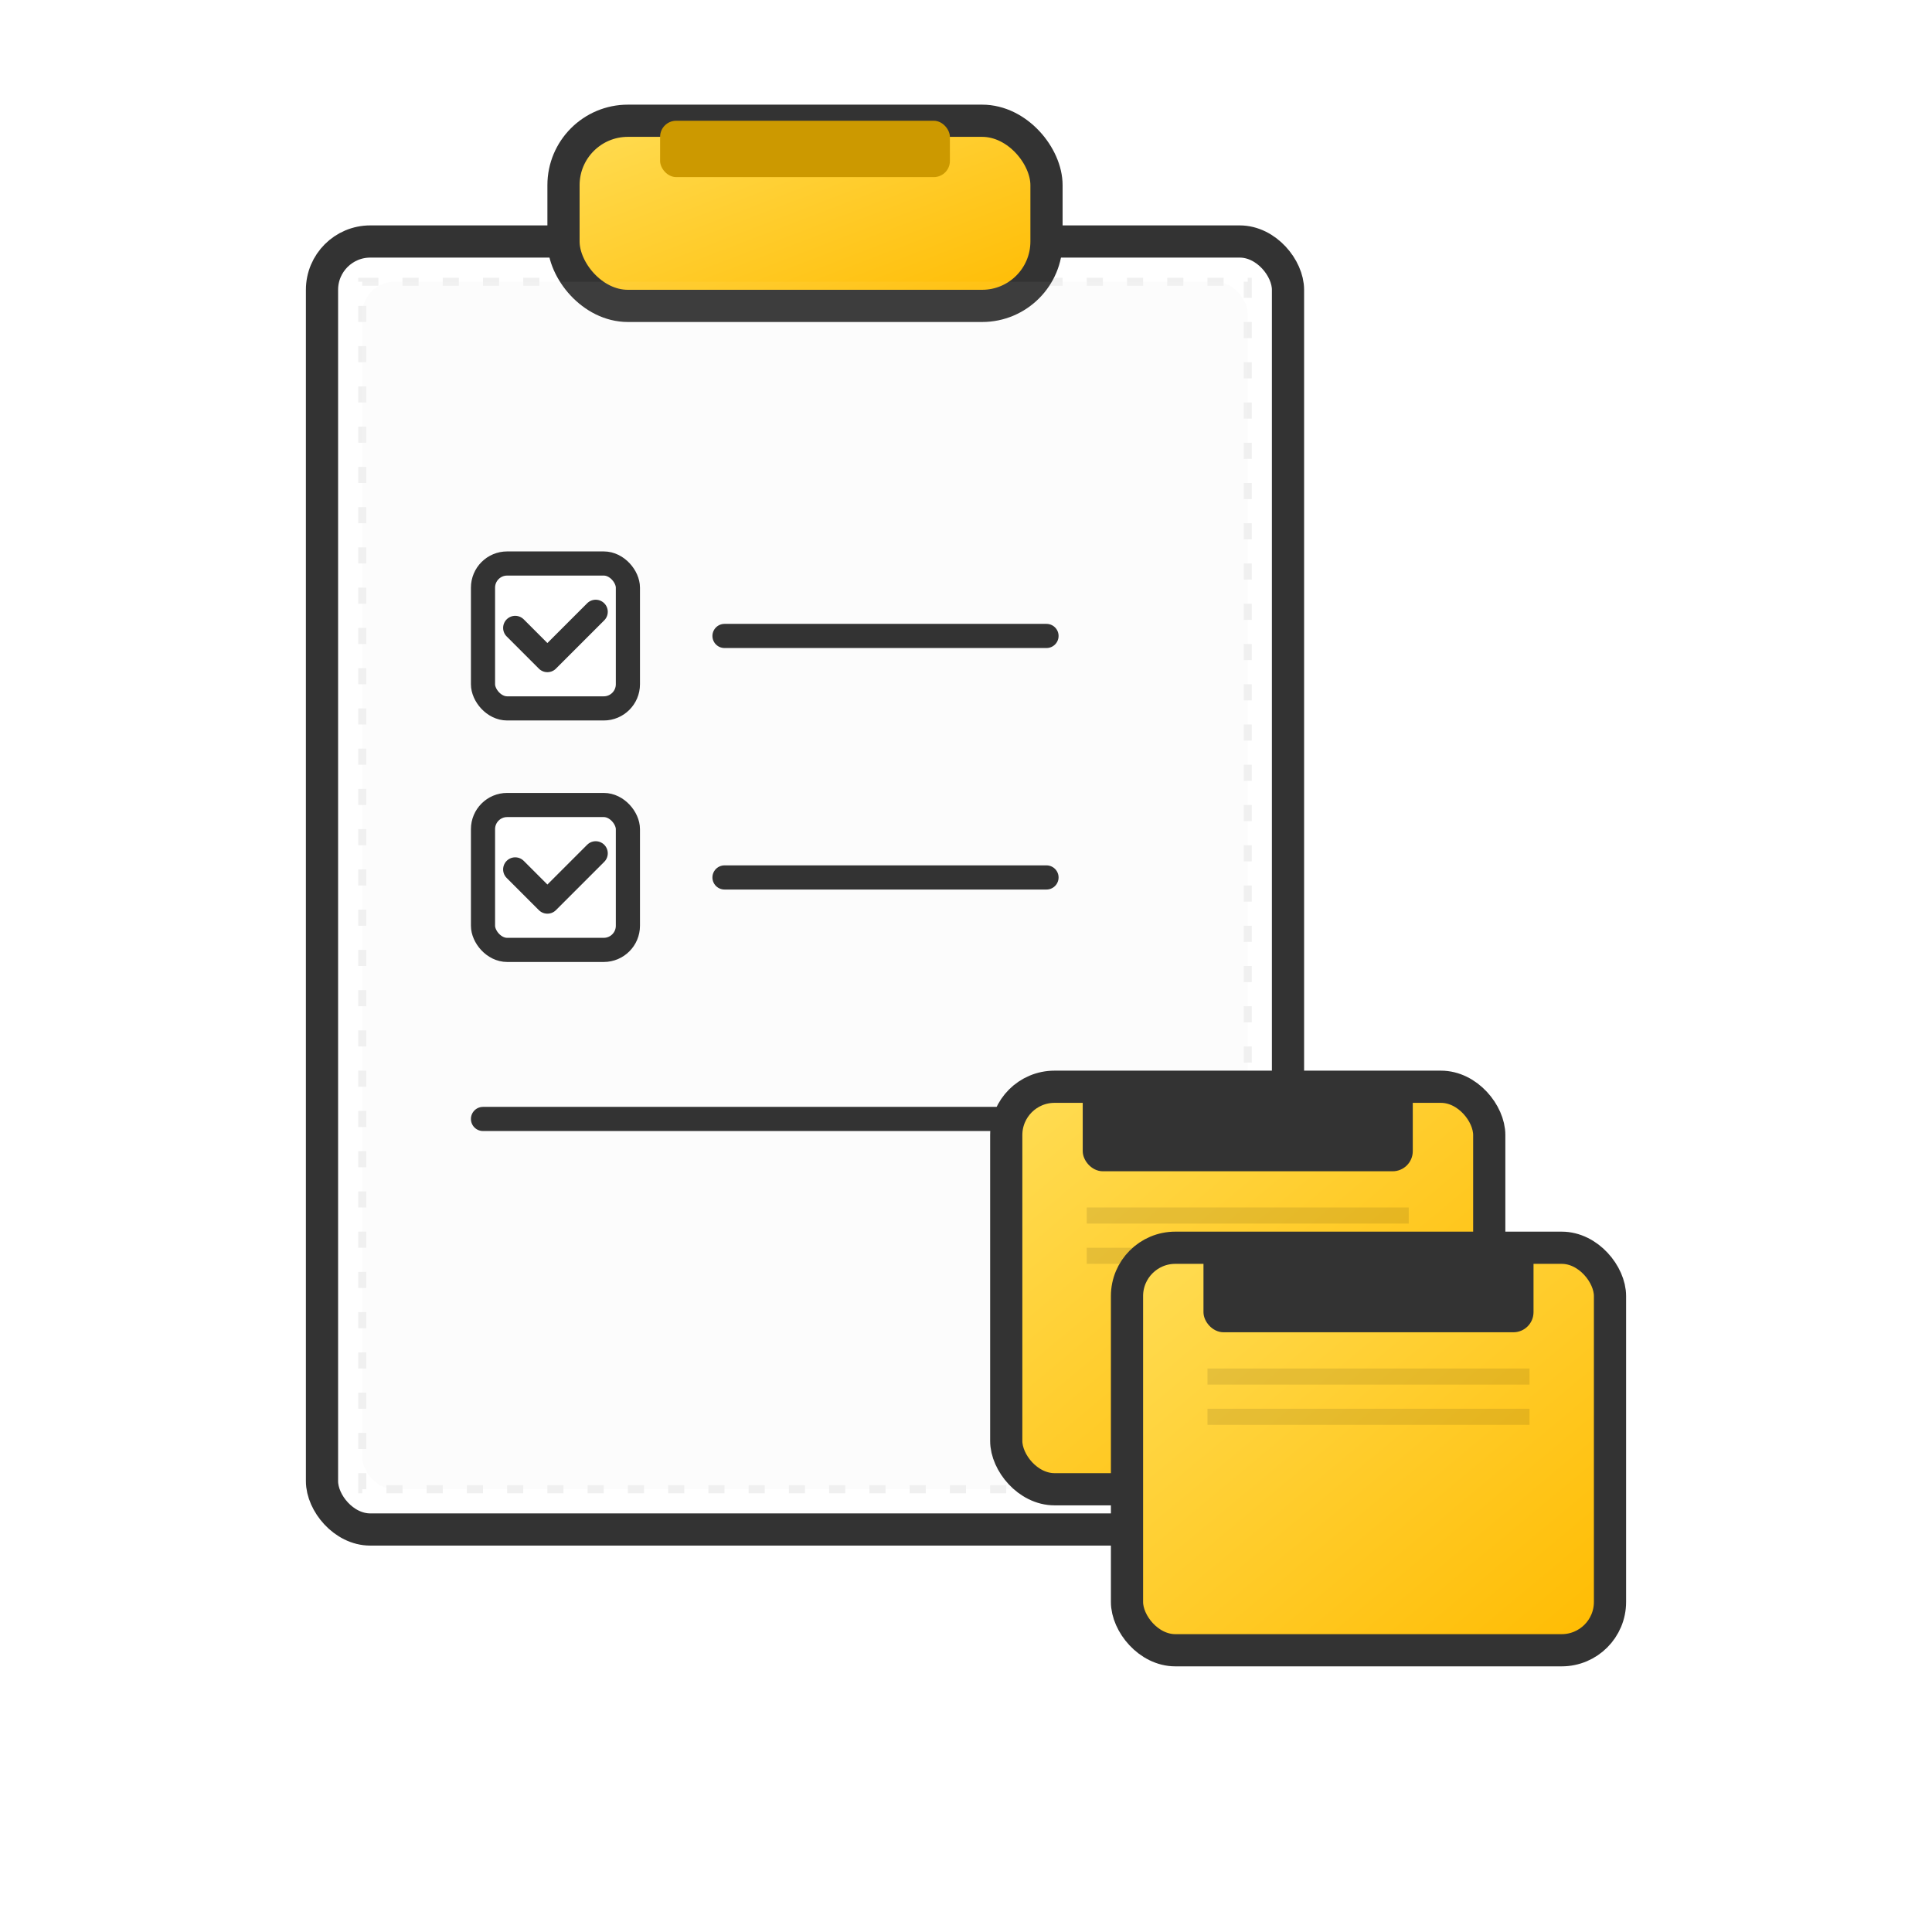 <svg xmlns="http://www.w3.org/2000/svg" viewBox="0 0 240 240">
    <!-- Enhanced Clipboard with shadow and refined design -->
    <defs>
        <filter id="shadow" x="-10%" y="-10%" width="120%" height="120%">
            <feDropShadow dx="2" dy="3" stdDeviation="2" flood-opacity="0.3"/>
        </filter>
        <linearGradient id="boxGradient" x1="0%" y1="0%" x2="100%" y2="100%">
            <stop offset="0%" stop-color="#ffdd55"/>
            <stop offset="100%" stop-color="#ffbb00"/>
        </linearGradient>
        <linearGradient id="clipGradient" x1="0%" y1="0%" x2="100%" y2="100%">
            <stop offset="0%" stop-color="#ffdd55"/>
            <stop offset="100%" stop-color="#ffbb00"/>
        </linearGradient>
    </defs>

    <!-- Clipboard -->
    <rect x="40" y="30" width="120" height="160" fill="white" stroke="#333" stroke-width="4" rx="6" filter="url(#shadow)">
        <animate attributeName="stroke" values="#333;#555;#333" dur="8s" repeatCount="indefinite"/>
    </rect>

    <!-- Paper texture effect -->
    <rect x="45" y="35" width="110" height="150" fill="#fcfcfc" rx="4"/>
    <path d="M45 35 L155 35 L155 185 L45 185 Z" fill="none" stroke="#f0f0f0" stroke-width="1" stroke-dasharray="2,3"/>

    <!-- Clipboard Top Clip with enhanced design -->
    <rect x="70" y="15" width="60" height="23" fill="url(#clipGradient)" stroke="#333" stroke-width="4" rx="8" filter="url(#shadow)">
        <animate attributeName="y" values="15;14;15" dur="5s" repeatCount="indefinite"/>
    </rect>
    <rect x="82" y="15" width="36" height="7" fill="#cc9900" rx="2">
        <animate attributeName="y" values="15;14;15" dur="5s" repeatCount="indefinite"/>
    </rect>

    <!-- Checkboxes and Lines with refined animation -->
    <g>
        <!-- First checkbox -->
        <rect x="60" y="70" width="18" height="18" fill="white" stroke="#333" stroke-width="3" rx="3">
            <animate attributeName="stroke" values="#333;#555;#333" dur="8s" repeatCount="indefinite"/>
        </rect>

        <!-- First checkmark with improved drawing animation -->
        <path d="M64 78 L68 82 L74 76" stroke="#333" stroke-width="3" fill="none" stroke-linecap="round" stroke-linejoin="round">
            <animate attributeName="stroke-dasharray" values="0,30;30,0;30,0;0,30;0,30" dur="6s" repeatCount="indefinite"/>
            <animate attributeName="stroke-dashoffset" values="30;0;0;30;30" dur="6s" repeatCount="indefinite"/>
            <animate attributeName="stroke" values="#333;#000;#333" dur="6s" repeatCount="indefinite"/>
            <animate attributeName="stroke-width" values="3;3.5;3" dur="6s" repeatCount="indefinite"/>
        </path>

        <line x1="90" y1="79" x2="130" y2="79" stroke="#333" stroke-width="3" stroke-linecap="round">
            <animate attributeName="stroke-dasharray" values="0,40;40,0;40,0;0,40;0,40" dur="6s" begin="0.5s" repeatCount="indefinite"/>
            <animate attributeName="stroke-dashoffset" values="40;0;0;40;40" dur="6s" begin="0.5s" repeatCount="indefinite"/>
            <animate attributeName="stroke" values="#333;#555;#333" dur="6s" begin="0.5s" repeatCount="indefinite"/>
        </line>

        <!-- Second checkbox -->
        <rect x="60" y="100" width="18" height="18" fill="white" stroke="#333" stroke-width="3" rx="3">
            <animate attributeName="stroke" values="#333;#555;#333" dur="8s" begin="0.5s" repeatCount="indefinite"/>
        </rect>

        <!-- Second checkmark with improved drawing animation -->
        <path d="M64 108 L68 112 L74 106" stroke="#333" stroke-width="3" fill="none" stroke-linecap="round" stroke-linejoin="round">
            <animate attributeName="stroke-dasharray" values="0,30;30,0;30,0;0,30;0,30" dur="6s" begin="1s" repeatCount="indefinite"/>
            <animate attributeName="stroke-dashoffset" values="30;0;0;30;30" dur="6s" begin="1s" repeatCount="indefinite"/>
            <animate attributeName="stroke" values="#333;#000;#333" dur="6s" begin="1s" repeatCount="indefinite"/>
            <animate attributeName="stroke-width" values="3;3.5;3" dur="6s" begin="1s" repeatCount="indefinite"/>
        </path>

        <line x1="90" y1="109" x2="130" y2="109" stroke="#333" stroke-width="3" stroke-linecap="round">
            <animate attributeName="stroke-dasharray" values="0,40;40,0;40,0;0,40;0,40" dur="6s" begin="1.5s" repeatCount="indefinite"/>
            <animate attributeName="stroke-dashoffset" values="40;0;0;40;40" dur="6s" begin="1.5s" repeatCount="indefinite"/>
            <animate attributeName="stroke" values="#333;#555;#333" dur="6s" begin="1.5s" repeatCount="indefinite"/>
        </line>

        <!-- Third line with improved animation -->
        <line x1="60" y1="139" x2="130" y2="139" stroke="#333" stroke-width="3" stroke-linecap="round">
            <animate attributeName="stroke-dasharray" values="0,70;70,0;70,0;0,70;0,70" dur="6s" begin="2s" repeatCount="indefinite"/>
            <animate attributeName="stroke-dashoffset" values="70;0;0;70;70" dur="6s" begin="2s" repeatCount="indefinite"/>
            <animate attributeName="stroke" values="#333;#555;#333" dur="6s" begin="2s" repeatCount="indefinite"/>
        </line>
    </g>

    <!-- Enhanced Boxes with better gradients and details -->
    <g>
        <!-- Back Box with improved design -->
        <rect x="125" y="135" width="60" height="50" fill="url(#boxGradient)" stroke="#333" stroke-width="4" rx="6" filter="url(#shadow)">
            <animate attributeName="y" values="140;135;140" dur="2s" repeatCount="indefinite"/>
        </rect>
        <!-- Box tape -->
        <rect x="135" y="135" width="40" height="10" fill="#333" stroke="#333" stroke-width="1" rx="2">
            <animate attributeName="y" values="140;135;140" dur="2s" repeatCount="indefinite"/>
        </rect>
        <!-- Box details -->
        <rect x="135" y="150" width="40" height="2" fill="rgba(0,0,0,0.1)">
            <animate attributeName="y" values="155;150;155" dur="2s" repeatCount="indefinite"/>
        </rect>
        <rect x="135" y="155" width="40" height="2" fill="rgba(0,0,0,0.1)">
            <animate attributeName="y" values="160;155;160" dur="2s" repeatCount="indefinite"/>
        </rect>

        <!-- Front Box with improved design -->
        <rect x="140" y="155" width="60" height="50" fill="url(#boxGradient)" stroke="#333" stroke-width="4" rx="6" filter="url(#shadow)">
            <animate attributeName="y" values="160;155;160" dur="2s" begin="0.5s" repeatCount="indefinite"/>
        </rect>
        <!-- Box tape -->
        <rect x="150" y="155" width="40" height="10" fill="#333" stroke="#333" stroke-width="1" rx="2">
            <animate attributeName="y" values="160;155;160" dur="2s" begin="0.5s" repeatCount="indefinite"/>
        </rect>
        <!-- Box details -->
        <rect x="150" y="170" width="40" height="2" fill="rgba(0,0,0,0.1)">
            <animate attributeName="y" values="175;170;175" dur="2s" begin="0.5s" repeatCount="indefinite"/>
        </rect>
        <rect x="150" y="175" width="40" height="2" fill="rgba(0,0,0,0.1)">
            <animate attributeName="y" values="180;175;180" dur="2s" begin="0.5s" repeatCount="indefinite"/>
        </rect>
    </g>

    <!-- Subtle reflection effect on clipboard -->
    <rect x="45" y="35" width="110" height="20" fill="white" opacity="0.05">
        <animate attributeName="opacity" values="0.05;0.1;0.05" dur="7s" repeatCount="indefinite"/>
    </rect>
</svg>